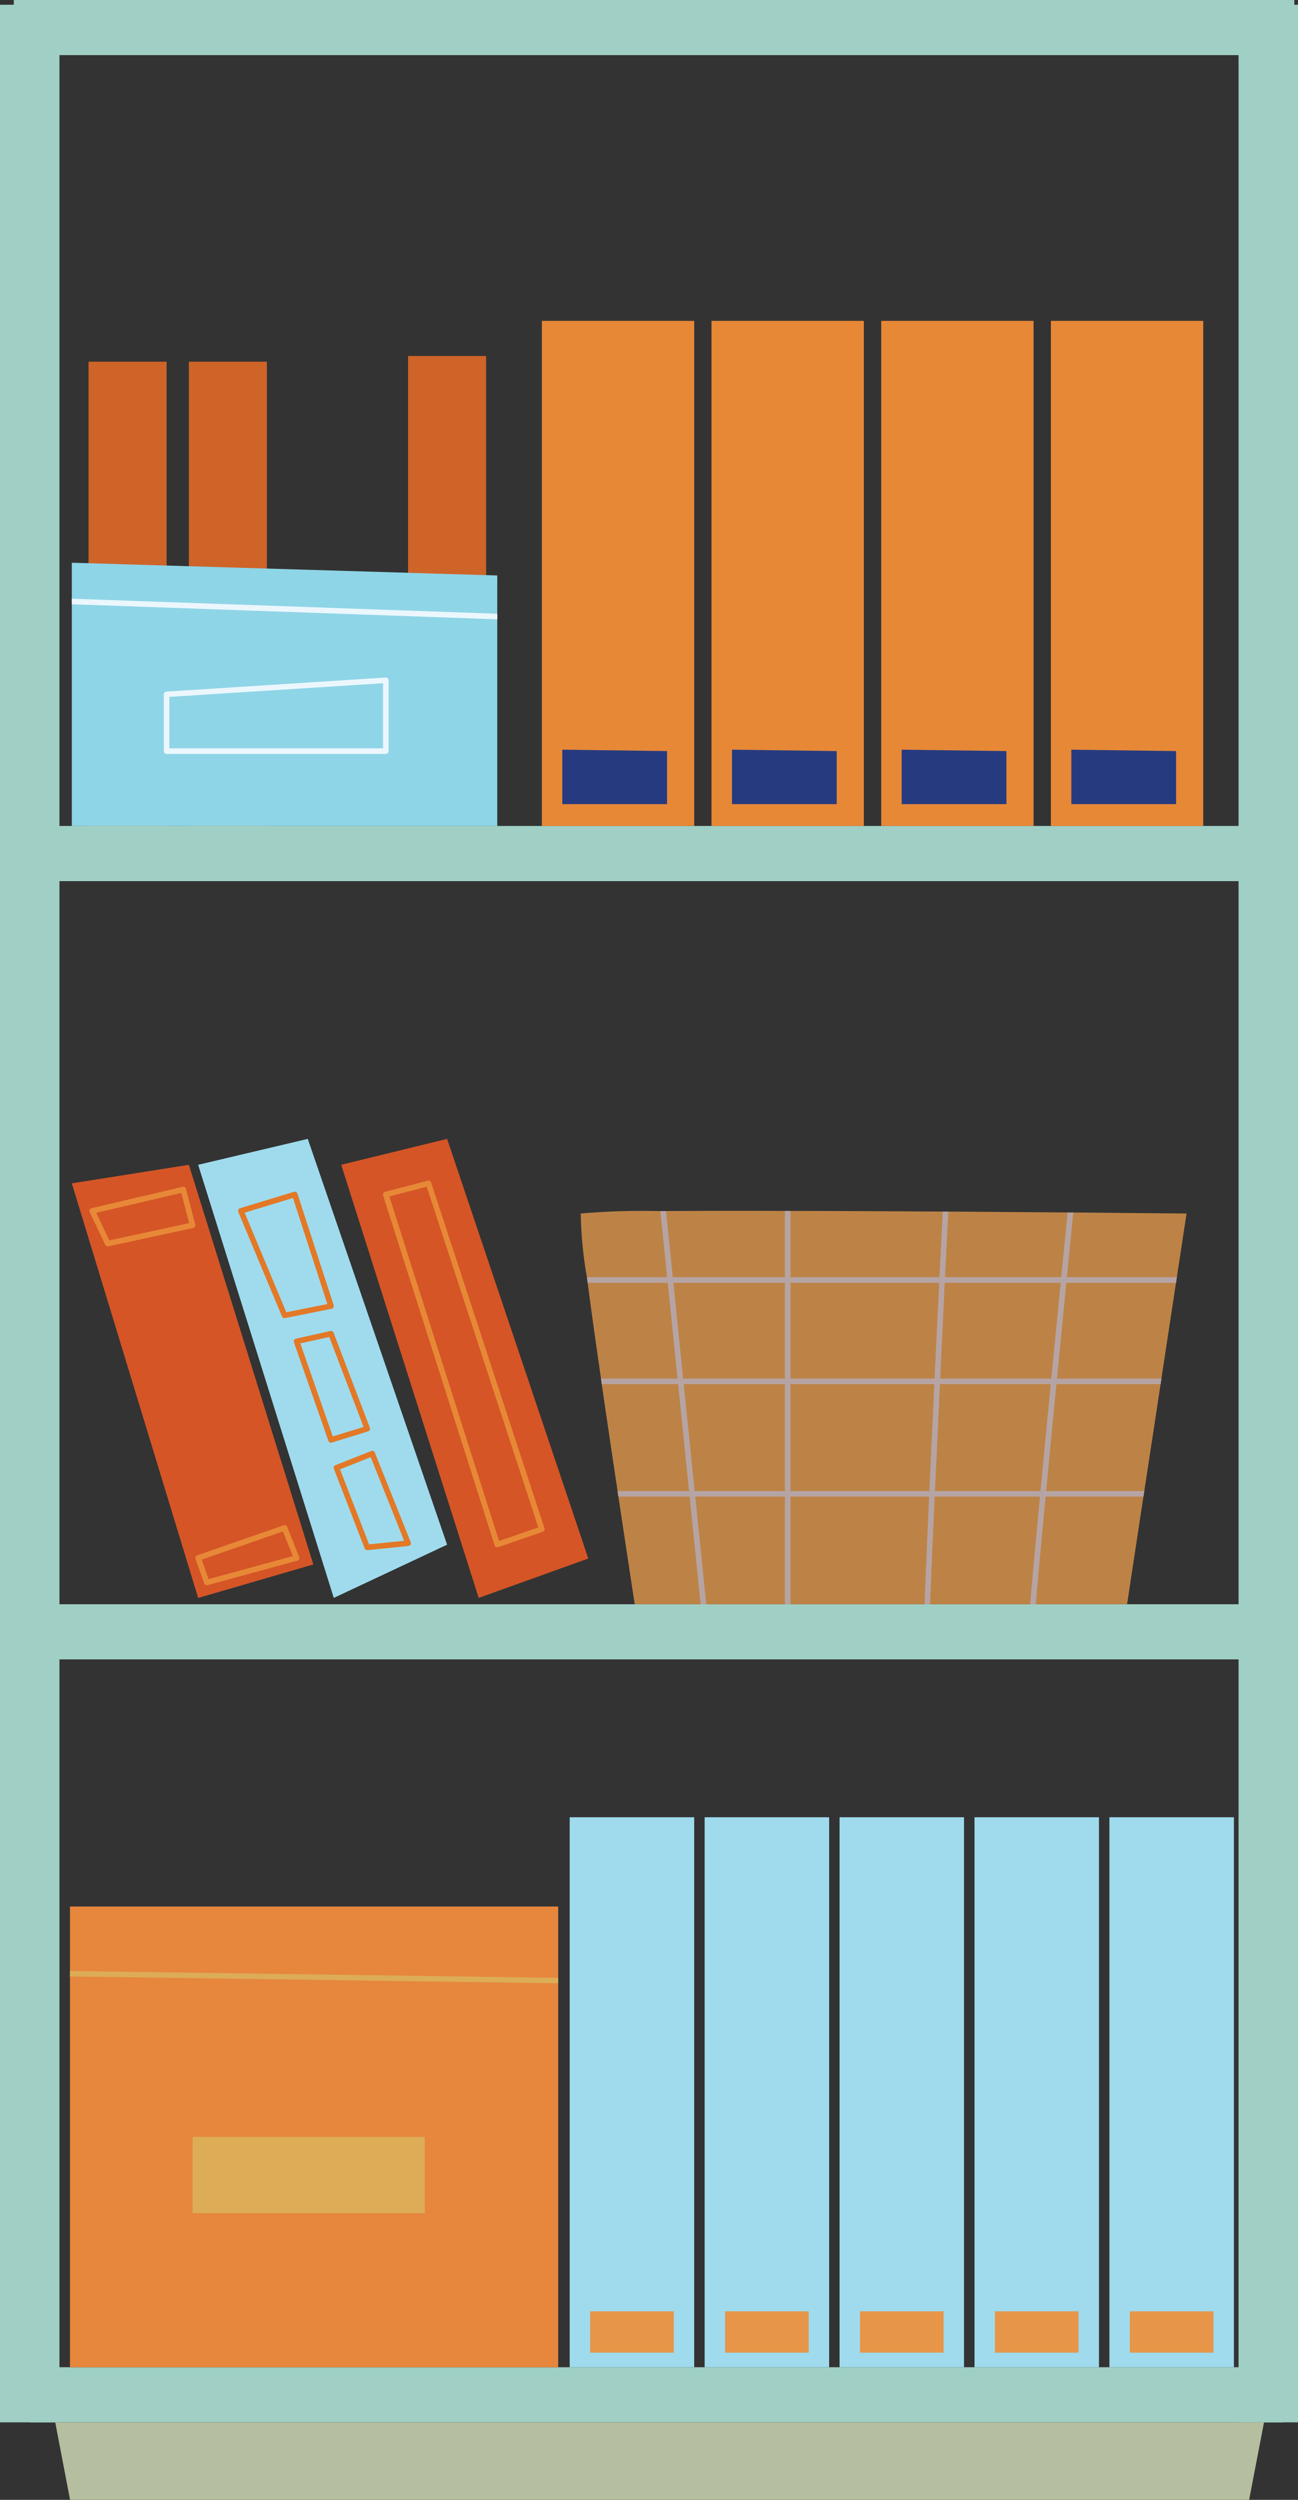 <svg id="Group_5846" data-name="Group 5846" xmlns="http://www.w3.org/2000/svg" xmlns:xlink="http://www.w3.org/1999/xlink" width="126.518" height="243.507" viewBox="0 0 126.518 243.507">
  <rect x="0" y="0" width="126.518" height="243.507" fill="#333333" stroke="none"/>
  <defs>
    <clipPath id="clip-path">
      <rect id="Rectangle_1528" data-name="Rectangle 1528" width="126.518" height="243.506" fill="none"/>
    </clipPath>
  </defs>
  <rect id="Rectangle_1502" data-name="Rectangle 1502" width="7.607" height="45.224" transform="translate(8.63 35.231)" fill="#ce6428"/>
  <rect id="Rectangle_1503" data-name="Rectangle 1503" width="7.607" height="45.226" transform="translate(39.776 34.677)" fill="#ce6428"/>
  <rect id="Rectangle_1504" data-name="Rectangle 1504" width="7.605" height="45.224" transform="translate(18.41 35.231)" fill="#ce6428"/>
  <rect id="Rectangle_1505" data-name="Rectangle 1505" width="5.794" height="235.494" transform="translate(0 0.463)" fill="#a0d0c5"/>
  <rect id="Rectangle_1506" data-name="Rectangle 1506" width="5.794" height="235.494" transform="translate(120.724 0.463)" fill="#a0d0c5"/>
  <rect id="Rectangle_1507" data-name="Rectangle 1507" width="123.723" height="5.375" transform="translate(1.344 80.455)" fill="#a0d0c5"/>
  <rect id="Rectangle_1508" data-name="Rectangle 1508" width="124.813" height="5.368" transform="translate(1.344 0.002)" fill="#a0d0c5"/>
  <rect id="Rectangle_1509" data-name="Rectangle 1509" width="122.277" height="5.37" transform="translate(1.344 156.268)" fill="#a0d0c5"/>
  <rect id="Rectangle_1510" data-name="Rectangle 1510" width="122.172" height="5.366" transform="translate(2.897 230.59)" fill="#a0d0c5"/>
  <path id="Path_20555" data-name="Path 20555" d="M2.479,108.659l1.446,7.55H118.851l1.451-7.55Z" transform="translate(2.904 127.297)" fill="#b5be9f"/>
  <path id="Path_20556" data-name="Path 20556" d="M44.693,26.484v24.4H3.223V25.242Z" transform="translate(3.776 29.572)" fill="#8ed5e7"/>
  <rect id="Rectangle_1511" data-name="Rectangle 1511" width="14.849" height="49.2" transform="translate(52.816 31.255)" fill="#e78837"/>
  <path id="Path_20557" data-name="Path 20557" d="M25.239,33.629v5.305H35.45v-5.17Z" transform="translate(29.569 39.397)" fill="#263b7f"/>
  <rect id="Rectangle_1512" data-name="Rectangle 1512" width="14.849" height="49.2" transform="translate(69.352 31.255)" fill="#e78837"/>
  <path id="Path_20558" data-name="Path 20558" d="M32.855,33.629v5.305H43.066v-5.17Z" transform="translate(38.491 39.397)" fill="#263b7f"/>
  <rect id="Rectangle_1513" data-name="Rectangle 1513" width="14.849" height="49.2" transform="translate(85.895 31.255)" fill="#e78837"/>
  <path id="Path_20559" data-name="Path 20559" d="M40.473,33.629v5.305H50.681v-5.17Z" transform="translate(47.415 39.397)" fill="#263b7f"/>
  <rect id="Rectangle_1514" data-name="Rectangle 1514" width="14.849" height="49.2" transform="translate(102.433 31.255)" fill="#e78837"/>
  <path id="Path_20560" data-name="Path 20560" d="M48.088,33.629v5.305H58.3v-5.17Z" transform="translate(56.336 39.397)" fill="#263b7f"/>
  <g id="Group_5845" data-name="Group 5845">
    <g id="Group_5844" data-name="Group 5844" clip-path="url(#clip-path)">
      <path id="Path_20561" data-name="Path 20561" d="M85.129,54.579l-.945,6.2-.085.554-1.42,9.322-.08.543L81.011,81.612l-.085.534L79.333,92.635H31.344s-.7-4.541-1.592-10.488c-.03-.174-.059-.356-.08-.534-.493-3.262-1.031-6.9-1.544-10.417-.02-.182-.05-.365-.072-.543-.493-3.383-.951-6.645-1.3-9.322-.03-.191-.052-.371-.074-.554a39.017,39.017,0,0,1-.6-6.2,68.309,68.309,0,0,1,7.755-.232c.18-.009.363-.009.549-.009,3.268-.022,7.27-.03,11.589-.013h.545c4.777,0,9.92.037,14.834.063h.543c4.174.03,8.171.059,11.633.089h.549c6.525.059,11.04.1,11.04.1" transform="translate(30.525 63.632)" fill="#bd8346"/>
      <path id="Path_20562" data-name="Path 20562" d="M15.315,53.611,28.716,95.8,39.4,91.964,25.637,51.087Z" transform="translate(17.943 59.85)" fill="#d55527"/>
      <path id="Path_20563" data-name="Path 20563" d="M19.578,51.087,33.159,90.616,22.115,95.8,8.894,53.611Z" transform="translate(10.42 59.85)" fill="#9fdbed"/>
      <path id="Path_20564" data-name="Path 20564" d="M14.633,52.249,26.765,91.18,15.538,94.442,3.224,54.056Z" transform="translate(3.777 61.212)" fill="#d55527"/>
      <rect id="Rectangle_1515" data-name="Rectangle 1515" width="12.134" height="53.576" transform="translate(68.683 177.016)" fill="#9fdbed"/>
      <rect id="Rectangle_1516" data-name="Rectangle 1516" width="8.15" height="4.028" transform="translate(70.675 225.142)" fill="#e79548"/>
      <rect id="Rectangle_1517" data-name="Rectangle 1517" width="12.134" height="53.576" transform="translate(55.53 177.016)" fill="#9fdbed"/>
      <rect id="Rectangle_1518" data-name="Rectangle 1518" width="8.15" height="4.028" transform="translate(57.524 225.142)" fill="#e79548"/>
      <rect id="Rectangle_1519" data-name="Rectangle 1519" width="12.13" height="53.576" transform="translate(81.834 177.016)" fill="#9fdbed"/>
      <rect id="Rectangle_1520" data-name="Rectangle 1520" width="8.148" height="4.028" transform="translate(83.825 225.142)" fill="#e79548"/>
      <rect id="Rectangle_1521" data-name="Rectangle 1521" width="12.13" height="53.576" transform="translate(94.987 177.016)" fill="#9fdbed"/>
      <rect id="Rectangle_1522" data-name="Rectangle 1522" width="8.15" height="4.028" transform="translate(96.976 225.142)" fill="#e79548"/>
      <rect id="Rectangle_1523" data-name="Rectangle 1523" width="12.135" height="53.576" transform="translate(108.136 177.016)" fill="#9fdbed"/>
      <rect id="Rectangle_1524" data-name="Rectangle 1524" width="8.148" height="4.028" transform="translate(110.129 225.142)" fill="#e79548"/>
      <rect id="Rectangle_1525" data-name="Rectangle 1525" width="47.587" height="44.881" transform="translate(6.821 185.711)" fill="#e7863d"/>
      <rect id="Rectangle_1526" data-name="Rectangle 1526" width="22.636" height="7.44" transform="translate(18.771 208.152)" fill="#dcac57"/>
      <path id="Path_20565" data-name="Path 20565" d="M50.728,89.08v.534L3.141,88.947v-.534Z" transform="translate(3.679 103.578)" fill="#dcac57"/>
      <path id="Path_20566" data-name="Path 20566" d="M83.845,57.29l-.085.556H26.421c-.03-.191-.054-.374-.076-.556Z" transform="translate(30.864 67.117)" fill="#b6a4a4"/>
      <path id="Path_20567" data-name="Path 20567" d="M81.6,61.839l-.08.543H27.049c-.02-.182-.052-.365-.072-.543Z" transform="translate(31.604 72.446)" fill="#b6a4a4"/>
      <path id="Path_20568" data-name="Path 20568" d="M79.061,66.886l-.085.534H27.8c-.03-.174-.061-.356-.083-.534Z" transform="translate(32.475 78.359)" fill="#b6a4a4"/>
      <path id="Path_20569" data-name="Path 20569" d="M34.113,92.624h-.545L32.493,82.136l-.054-.534L31.371,71.185l-.056-.543-.953-9.322-.061-.556-.658-6.43c.18-.009.363-.009.549-.009l.66,6.439.059.556.947,9.322.059.543L32.982,81.6l.059.534Z" transform="translate(34.726 63.643)" fill="#b6a4a4"/>
      <rect id="Rectangle_1527" data-name="Rectangle 1527" width="0.545" height="38.312" transform="translate(76.507 117.955)" fill="#b6a4a4"/>
      <path id="Path_20570" data-name="Path 20570" d="M43.815,54.349c-.1,1.993-.211,4.148-.317,6.386l-.026.556c-.15,3.012-.3,6.18-.445,9.322-.009.178-.022.36-.022.543-.174,3.609-.341,7.164-.489,10.417-.013.178-.017.356-.024.534-.2,4.258-.354,7.961-.454,10.488H41.5c.1-2.569.265-6.293.445-10.488.015-.174.02-.356.024-.534.156-3.32.319-6.9.491-10.417.007-.182.013-.365.02-.543.159-3.272.311-6.471.456-9.322.009-.191.015-.374.024-.556.122-2.467.23-4.66.317-6.386Z" transform="translate(48.614 63.671)" fill="#b6a4a4"/>
      <path id="Path_20571" data-name="Path 20571" d="M50.442,54.39c-.189,1.944-.406,4.072-.621,6.3-.017.182-.039.374-.059.556-.289,2.995-.6,6.163-.906,9.322-.022.178-.046.36-.059.543-.347,3.594-.695,7.155-1,10.417-.022.178-.037.356-.054.534-.4,4.25-.743,7.961-.96,10.488H46.24c.217-2.578.558-6.319.96-10.488.013-.178.028-.356.048-.534.311-3.342.66-6.925,1-10.417.013-.182.037-.365.05-.543.326-3.325.647-6.543.921-9.322.011-.191.035-.374.05-.556.261-2.6.48-4.788.623-6.3Z" transform="translate(54.171 63.719)" fill="#b6a4a4"/>
      <path id="Path_20572" data-name="Path 20572" d="M28.329,88.678a.328.328,0,0,1-.122-.024.262.262,0,0,1-.137-.163L17.2,54.4a.284.284,0,0,1,.02-.211.277.277,0,0,1,.172-.137l4.165-1.081a.267.267,0,0,1,.326.178l11.049,33.68a.272.272,0,0,1-.169.339l-4.347,1.5a.316.316,0,0,1-.089.013M17.81,54.507,28.5,88.064l3.828-1.322L21.45,53.554Z" transform="translate(20.141 62.041)" fill="#e78837"/>
      <path id="Path_20573" data-name="Path 20573" d="M15.216,65.772a.261.261,0,0,1-.25-.165L10.706,55.429a.281.281,0,0,1,.009-.221.276.276,0,0,1,.165-.143l5.251-1.6a.275.275,0,0,1,.339.178L20,64.508a.3.3,0,0,1-.026.226.255.255,0,0,1-.18.126l-4.528.908a.22.22,0,0,1-.052,0M11.325,55.5l4.056,9.7,4.006-.8L16.037,54.067Z" transform="translate(12.521 62.626)" fill="#e37826"/>
      <path id="Path_20574" data-name="Path 20574" d="M16.813,70.59a.274.274,0,0,1-.258-.187L13.2,60.809a.269.269,0,0,1,.022-.224.272.272,0,0,1,.178-.132l3.351-.743a.268.268,0,0,1,.313.165L20.6,69.13a.272.272,0,0,1-.009.221.277.277,0,0,1-.163.135l-3.531,1.086a.282.282,0,0,1-.08.017m-2.995-9.674,3.164,9.064,3-.925-3.342-8.762Z" transform="translate(15.451 69.943)" fill="#e37826"/>
      <path id="Path_20575" data-name="Path 20575" d="M18.251,74.754A.275.275,0,0,1,18,74.585l-3-7.752a.269.269,0,0,1,.152-.352L18.64,65.1a.271.271,0,0,1,.352.152l3.5,8.73a.271.271,0,0,1-.017.241.283.283,0,0,1-.208.128l-3.983.406ZM15.6,66.887l2.834,7.307,3.418-.347L18.59,65.7Z" transform="translate(17.542 76.241)" fill="#e37826"/>
      <path id="Path_20576" data-name="Path 20576" d="M44.693,28.323v.543L3.223,27.4v-.543Z" transform="translate(3.776 31.462)" fill="#ebf7fd"/>
      <path id="Path_20577" data-name="Path 20577" d="M29.175,30.468a.265.265,0,0,0-.2-.076L7.607,31.762a.271.271,0,0,0-.254.271v5.522a.274.274,0,0,0,.267.28H28.988a.276.276,0,0,0,.271-.28V30.664a.282.282,0,0,0-.085-.2m-.454,6.825H7.892v-5.01l20.829-1.331Z" transform="translate(8.614 35.605)" fill="#ebf7fd"/>
      <path id="Path_20578" data-name="Path 20578" d="M5.8,59.044a.277.277,0,0,1-.245-.156L4.041,55.7a.277.277,0,0,1,0-.235.3.3,0,0,1,.187-.148L13.1,53.242a.265.265,0,0,1,.321.2l.908,3.472a.277.277,0,0,1-.028.208.305.305,0,0,1-.176.128L5.856,59.036a.294.294,0,0,1-.059.009m-1.118-3.27,1.273,2.684,7.781-1.683-.769-2.94Z" transform="translate(4.704 62.366)" fill="#e78837"/>
      <path id="Path_20579" data-name="Path 20579" d="M9.886,74.266a.274.274,0,0,1-.258-.182L8.785,71.7a.269.269,0,0,1,.013-.208.264.264,0,0,1,.154-.139l8.419-2.923a.271.271,0,0,1,.343.156l1.175,2.923a.254.254,0,0,1-.009.224.269.269,0,0,1-.169.141L9.958,74.26c-.026,0-.048.007-.072.007m-.5-2.493.669,1.9,8.217-2.243-.971-2.4Z" transform="translate(10.274 80.147)" fill="#e78837"/>
    </g>
  </g>
</svg>
